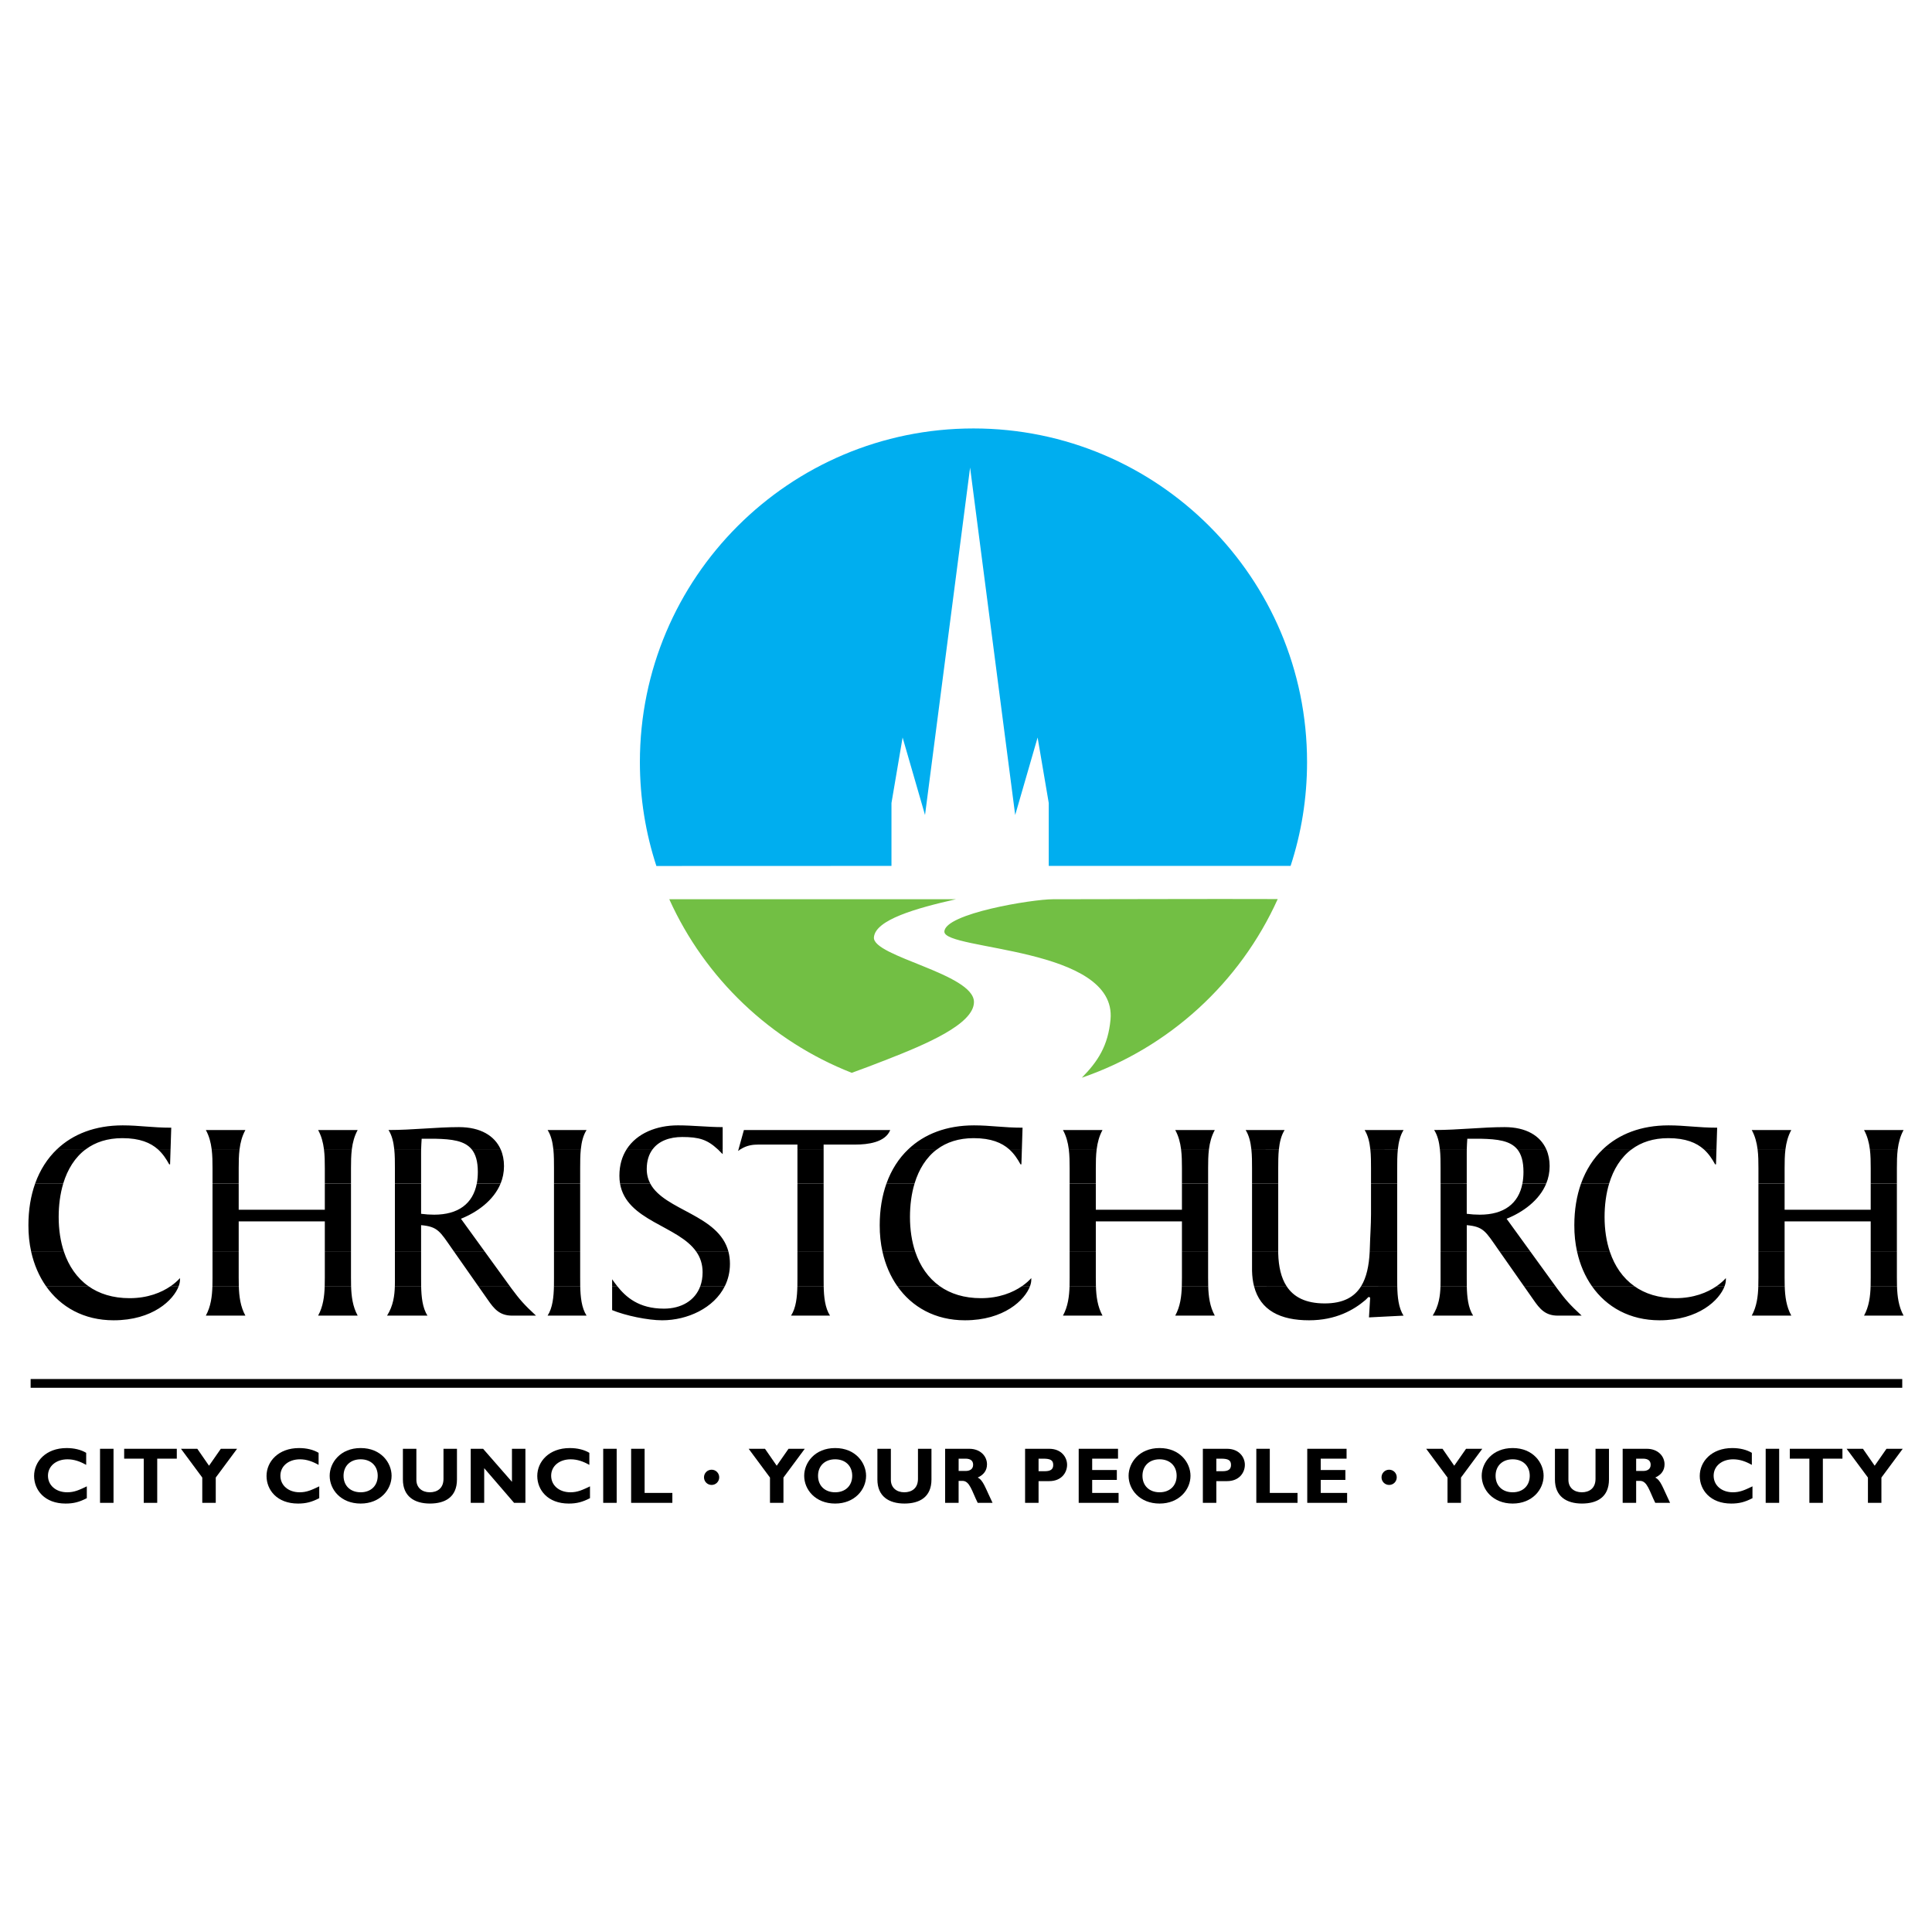 <?xml version="1.0" encoding="utf-8"?>
<!-- Generator: Adobe Illustrator 13.0.0, SVG Export Plug-In . SVG Version: 6.00 Build 14948)  -->
<!DOCTYPE svg PUBLIC "-//W3C//DTD SVG 1.0//EN" "http://www.w3.org/TR/2001/REC-SVG-20010904/DTD/svg10.dtd">
<svg version="1.0" id="Layer_1" xmlns="http://www.w3.org/2000/svg" xmlns:xlink="http://www.w3.org/1999/xlink" x="0px" y="0px"
	 width="192.756px" height="192.756px" viewBox="0 0 192.756 192.756" enable-background="new 0 0 192.756 192.756"
	 xml:space="preserve">
<g>
	<polygon fill-rule="evenodd" clip-rule="evenodd" fill="#FFFFFF" points="0,0 192.756,0 192.756,192.756 0,192.756 0,0 	"/>
	<path fill-rule="evenodd" clip-rule="evenodd" d="M8.663,148.293c-0.776,0.371-1.25,0.592-1.955,0.592
		c-1.122,0-1.922-0.686-1.922-1.652c0-0.955,0.808-1.637,1.954-1.637c0.666,0,1.266,0.221,1.859,0.555v-1.203
		c-0.529-0.316-1.202-0.475-1.954-0.475c-2.064,0-3.243,1.344-3.243,2.785c0,1.391,1.045,2.752,3.141,2.752
		c0.798,0,1.368-0.15,2.119-0.537V148.293L8.663,148.293z"/>
	<polygon fill-rule="evenodd" clip-rule="evenodd" points="9.98,149.939 11.326,149.939 11.326,144.545 9.98,144.545 9.98,149.939 	
		"/>
	<polygon fill-rule="evenodd" clip-rule="evenodd" points="17.639,144.545 12.388,144.545 12.388,145.531 14.341,145.531 
		14.341,149.939 15.686,149.939 15.686,145.531 17.639,145.531 17.639,144.545 	"/>
	<polygon fill-rule="evenodd" clip-rule="evenodd" points="20.181,149.939 21.526,149.939 21.526,147.416 23.654,144.545 
		22.032,144.545 20.854,146.236 19.684,144.545 18.055,144.545 20.181,147.416 20.181,149.939 	"/>
	<path fill-rule="evenodd" clip-rule="evenodd" d="M31.851,148.293c-0.776,0.371-1.249,0.592-1.954,0.592
		c-1.123,0-1.922-0.686-1.922-1.652c0-0.955,0.808-1.637,1.955-1.637c0.664,0,1.264,0.221,1.857,0.555v-1.203
		c-0.529-0.316-1.202-0.475-1.953-0.475c-2.063,0-3.242,1.344-3.242,2.785c0,1.391,1.044,2.752,3.14,2.752
		c0.798,0,1.368-0.15,2.119-0.537V148.293L31.851,148.293z"/>
	<path fill-rule="evenodd" clip-rule="evenodd" d="M39.069,147.24c0-1.297-1.052-2.768-3.085-2.768
		c-2.032,0-3.092,1.463-3.092,2.768c0,1.377,1.116,2.77,3.092,2.77C37.922,150.01,39.069,148.625,39.069,147.24L39.069,147.24z
		 M37.685,147.24c0,0.99-0.68,1.645-1.701,1.645c-1.027,0-1.708-0.654-1.708-1.645c0-0.988,0.681-1.645,1.708-1.645
		C37.004,145.596,37.685,146.252,37.685,147.24L37.685,147.24z"/>
	<path fill-rule="evenodd" clip-rule="evenodd" d="M44.247,144.545v3.004c0,0.967-0.656,1.336-1.369,1.336
		c-0.774,0-1.336-0.465-1.336-1.24v-3.1h-1.345v3.068c0,1.668,1.131,2.396,2.698,2.396c1.479,0,2.696-0.617,2.696-2.404v-3.061
		H44.247L44.247,144.545z"/>
	<polygon fill-rule="evenodd" clip-rule="evenodd" points="52.421,144.545 51.078,144.545 51.078,147.842 48.198,144.545 
		46.964,144.545 46.964,149.939 48.309,149.939 48.309,146.48 51.29,149.939 52.421,149.939 52.421,144.545 	"/>
	<path fill-rule="evenodd" clip-rule="evenodd" d="M58.864,148.293c-0.774,0.371-1.25,0.592-1.953,0.592
		c-1.124,0-1.922-0.686-1.922-1.652c0-0.955,0.806-1.637,1.953-1.637c0.664,0,1.266,0.221,1.858,0.555v-1.203
		c-0.53-0.316-1.202-0.475-1.954-0.475c-2.063,0-3.242,1.344-3.242,2.785c0,1.391,1.043,2.752,3.14,2.752
		c0.797,0,1.367-0.15,2.119-0.537V148.293L58.864,148.293z"/>
	<polygon fill-rule="evenodd" clip-rule="evenodd" points="60.182,149.939 61.526,149.939 61.526,144.545 60.182,144.545 
		60.182,149.939 	"/>
	<polygon fill-rule="evenodd" clip-rule="evenodd" points="67.081,148.949 64.313,148.949 64.313,144.545 62.968,144.545 
		62.968,149.939 67.081,149.939 67.081,148.949 	"/>
	<path fill-rule="evenodd" clip-rule="evenodd" d="M70.998,146.633c-0.423,0-0.76,0.338-0.76,0.76s0.336,0.76,0.76,0.76
		c0.421,0,0.758-0.338,0.758-0.76S71.419,146.633,70.998,146.633L70.998,146.633z"/>
	<polygon fill-rule="evenodd" clip-rule="evenodd" points="76.821,149.939 78.165,149.939 78.165,147.416 80.293,144.545 
		78.671,144.545 77.493,146.236 76.323,144.545 74.694,144.545 76.821,147.416 76.821,149.939 	"/>
	<path fill-rule="evenodd" clip-rule="evenodd" d="M86.409,147.24c0-1.297-1.051-2.768-3.083-2.768s-3.092,1.463-3.092,2.768
		c0,1.377,1.115,2.77,3.092,2.77C85.262,150.01,86.409,148.625,86.409,147.24L86.409,147.24z M85.026,147.24
		c0,0.99-0.68,1.645-1.701,1.645c-1.028,0-1.709-0.654-1.709-1.645c0-0.988,0.681-1.645,1.709-1.645
		C84.346,145.596,85.026,146.252,85.026,147.24L85.026,147.24z"/>
	<path fill-rule="evenodd" clip-rule="evenodd" d="M91.586,144.545v3.004c0,0.967-0.656,1.336-1.368,1.336
		c-0.774,0-1.336-0.465-1.336-1.24v-3.1h-1.344v3.068c0,1.668,1.131,2.396,2.697,2.396c1.479,0,2.697-0.617,2.697-2.404v-3.061
		H91.586L91.586,144.545z"/>
	<path fill-rule="evenodd" clip-rule="evenodd" d="M94.296,144.545v5.395h1.345v-2.193h0.388c0.727,0,0.941,1.037,1.518,2.193h1.48
		c-0.76-1.582-0.927-2.248-1.48-2.523c0.618-0.285,0.926-0.729,0.926-1.322c0-0.807-0.657-1.549-1.763-1.549H94.296L94.296,144.545z
		 M95.642,145.531h0.68c0.507,0,0.768,0.207,0.768,0.609c0,0.459-0.364,0.617-0.735,0.617h-0.712V145.531L95.642,145.531z"/>
	<path fill-rule="evenodd" clip-rule="evenodd" d="M102.273,144.545v5.395h1.345v-2.168h1.066c1.242,0,1.78-0.871,1.78-1.631
		c0-0.734-0.554-1.596-1.788-1.596H102.273L102.273,144.545z M103.618,145.531h0.473c0.729,0,0.989,0.166,0.989,0.627
		c0,0.402-0.221,0.625-0.837,0.625h-0.625V145.531L103.618,145.531z"/>
	<polygon fill-rule="evenodd" clip-rule="evenodd" points="111.601,148.949 108.967,148.949 108.967,147.652 111.427,147.652 
		111.427,146.664 108.967,146.664 108.967,145.531 111.545,145.531 111.545,144.545 107.622,144.545 107.622,149.939 
		111.601,149.939 111.601,148.949 	"/>
	<path fill-rule="evenodd" clip-rule="evenodd" d="M118.776,147.24c0-1.297-1.051-2.768-3.083-2.768
		c-2.033,0-3.093,1.463-3.093,2.768c0,1.377,1.114,2.77,3.093,2.77C117.631,150.01,118.776,148.625,118.776,147.24L118.776,147.24z
		 M117.394,147.24c0,0.99-0.681,1.645-1.7,1.645c-1.028,0-1.71-0.654-1.71-1.645c0-0.988,0.682-1.645,1.71-1.645
		C116.713,145.596,117.394,146.252,117.394,147.24L117.394,147.24z"/>
	<path fill-rule="evenodd" clip-rule="evenodd" d="M120.009,144.545v5.395h1.345v-2.168h1.067c1.241,0,1.779-0.871,1.779-1.631
		c0-0.734-0.553-1.596-1.787-1.596H120.009L120.009,144.545z M121.354,145.531h0.475c0.727,0,0.988,0.166,0.988,0.627
		c0,0.402-0.222,0.625-0.839,0.625h-0.624V145.531L121.354,145.531z"/>
	<polygon fill-rule="evenodd" clip-rule="evenodd" points="129.455,148.949 126.688,148.949 126.688,144.545 125.343,144.545 
		125.343,149.939 129.455,149.939 129.455,148.949 	"/>
	<polygon fill-rule="evenodd" clip-rule="evenodd" points="134.402,148.949 131.77,148.949 131.77,147.652 134.229,147.652 
		134.229,146.664 131.77,146.664 131.77,145.531 134.348,145.531 134.348,144.545 130.425,144.545 130.425,149.939 134.402,149.939 
		134.402,148.949 	"/>
	<path fill-rule="evenodd" clip-rule="evenodd" d="M138.595,146.633c-0.422,0-0.76,0.338-0.76,0.76s0.338,0.76,0.76,0.76
		s0.759-0.338,0.759-0.76S139.017,146.633,138.595,146.633L138.595,146.633z"/>
	<polygon fill-rule="evenodd" clip-rule="evenodd" points="144.419,149.939 145.763,149.939 145.763,147.416 147.89,144.545 
		146.269,144.545 145.09,146.236 143.92,144.545 142.291,144.545 144.419,147.416 144.419,149.939 	"/>
	<path fill-rule="evenodd" clip-rule="evenodd" d="M154.006,147.24c0-1.297-1.052-2.768-3.084-2.768s-3.092,1.463-3.092,2.768
		c0,1.377,1.114,2.77,3.092,2.77C152.86,150.01,154.006,148.625,154.006,147.24L154.006,147.24z M152.623,147.24
		c0,0.99-0.681,1.645-1.701,1.645c-1.028,0-1.707-0.654-1.707-1.645c0-0.988,0.679-1.645,1.707-1.645
		C151.942,145.596,152.623,146.252,152.623,147.24L152.623,147.24z"/>
	<path fill-rule="evenodd" clip-rule="evenodd" d="M159.185,144.545v3.004c0,0.967-0.656,1.336-1.367,1.336
		c-0.776,0-1.337-0.465-1.337-1.24v-3.1h-1.345v3.068c0,1.668,1.13,2.396,2.696,2.396c1.479,0,2.696-0.617,2.696-2.404v-3.061
		H159.185L159.185,144.545z"/>
	<path fill-rule="evenodd" clip-rule="evenodd" d="M161.894,144.545v5.395h1.345v-2.193h0.388c0.729,0,0.941,1.037,1.519,2.193
		h1.479c-0.76-1.582-0.926-2.248-1.479-2.523c0.617-0.285,0.926-0.729,0.926-1.322c0-0.807-0.656-1.549-1.764-1.549H161.894
		L161.894,144.545z M163.238,145.531h0.681c0.507,0,0.767,0.207,0.767,0.609c0,0.459-0.363,0.617-0.735,0.617h-0.712V145.531
		L163.238,145.531z"/>
	<path fill-rule="evenodd" clip-rule="evenodd" d="M174.845,148.293c-0.774,0.371-1.25,0.592-1.953,0.592
		c-1.123,0-1.922-0.686-1.922-1.652c0-0.955,0.806-1.637,1.953-1.637c0.664,0,1.266,0.221,1.859,0.555v-1.203
		c-0.531-0.316-1.203-0.475-1.954-0.475c-2.064,0-3.243,1.344-3.243,2.785c0,1.391,1.045,2.752,3.14,2.752
		c0.8,0,1.368-0.15,2.12-0.537V148.293L174.845,148.293z"/>
	<polygon fill-rule="evenodd" clip-rule="evenodd" points="176.163,149.939 177.508,149.939 177.508,144.545 176.163,144.545 
		176.163,149.939 	"/>
	<polygon fill-rule="evenodd" clip-rule="evenodd" points="183.82,144.545 178.569,144.545 178.569,145.531 180.522,145.531 
		180.522,149.939 181.867,149.939 181.867,145.531 183.82,145.531 183.82,144.545 	"/>
	<polygon fill-rule="evenodd" clip-rule="evenodd" points="186.364,149.939 187.709,149.939 187.709,147.416 189.837,144.545 
		188.215,144.545 187.037,146.236 185.866,144.545 184.236,144.545 186.364,147.416 186.364,149.939 	"/>
	<polygon fill-rule="evenodd" clip-rule="evenodd" points="3.056,137.586 189.788,137.586 189.788,138.459 3.056,138.459 
		3.056,137.586 	"/>
	<path fill-rule="evenodd" clip-rule="evenodd" d="M4.583,128.312c1.463,2.096,3.789,3.414,6.755,3.414
		c3.895,0,5.985-2.02,6.494-3.414h-0.792c-0.944,0.656-2.316,1.207-4.107,1.207c-1.675,0-3.047-0.438-4.125-1.205L4.583,128.312
		L4.583,128.312z M21.193,128.312c-0.031,1.025-0.158,2.041-0.657,2.949h3.947c-0.501-0.908-0.626-1.924-0.657-2.949H21.193
		L21.193,128.312z M32.396,128.312c-0.031,1.025-0.157,2.041-0.658,2.949h3.948c-0.5-0.908-0.626-1.924-0.658-2.949H32.396
		L32.396,128.312z M42.018,128.312c0.023,1.072,0.129,2.174,0.633,2.949h-4.035c0.617-0.977,0.75-1.988,0.778-2.949H42.018
		L42.018,128.312z M50.858,128.312l0.181,0.25c0.842,1.133,1.248,1.596,2.438,2.699h-2.38c-1.248,0-1.799-0.668-2.438-1.596
		l-0.949-1.354H50.858L50.858,128.312z M55.266,128.312c-0.023,1.072-0.129,2.174-0.633,2.949h3.89
		c-0.503-0.775-0.61-1.877-0.633-2.947L55.266,128.312L55.266,128.312z M61.072,128.312v2.398c1.334,0.551,3.569,1.016,4.992,1.016
		c2.507,0,5.169-1.209,6.256-3.414h-2.448c-0.525,1.457-1.911,2.252-3.635,2.252c-2.509,0-3.797-1.16-4.661-2.25L61.072,128.312
		L61.072,128.312z M79.554,128.312c-0.022,1.072-0.129,2.174-0.632,2.949h3.889c-0.502-0.775-0.61-1.877-0.633-2.947L79.554,128.312
		L79.554,128.312z M89.519,128.312c1.463,2.096,3.789,3.414,6.755,3.414c3.894,0,5.985-2.02,6.494-3.414h-0.793
		c-0.942,0.656-2.314,1.207-4.105,1.207c-1.675,0-3.048-0.438-4.125-1.205L89.519,128.312L89.519,128.312z M106.709,128.312
		c-0.032,1.025-0.158,2.041-0.658,2.949h3.947c-0.5-0.908-0.627-1.924-0.658-2.949H106.709L106.709,128.312z M117.911,128.312
		c-0.032,1.025-0.157,2.041-0.658,2.949h3.948c-0.5-0.908-0.627-1.924-0.658-2.949H117.911L117.911,128.312z M125.112,128.312
		c0.621,2.445,2.654,3.414,5.491,3.414c2.699,0,4.47-1.045,5.602-2.002c0.175-0.145,0.291-0.32,0.348-0.32
		c0.088,0,0.146,0.029,0.146,0.115l-0.116,1.918l3.453-0.176c-0.507-0.762-0.61-1.873-0.632-2.951l-3.596,0.002
		c-0.678,1.111-1.82,1.73-3.638,1.73c-1.878,0-3.101-0.619-3.816-1.732L125.112,128.312L125.112,128.312z M146.342,128.312
		c0.023,1.072,0.13,2.174,0.633,2.949h-4.034c0.616-0.977,0.75-1.988,0.777-2.949H146.342L146.342,128.312z M155.182,128.312
		l0.181,0.25c0.843,1.133,1.247,1.596,2.438,2.699h-2.38c-1.248,0-1.8-0.668-2.438-1.596l-0.949-1.354H155.182L155.182,128.312z
		 M158.819,128.312c1.464,2.096,3.789,3.414,6.756,3.414c3.894,0,5.984-2.02,6.493-3.414h-0.792
		c-0.942,0.656-2.314,1.207-4.105,1.207c-1.675,0-3.049-0.438-4.125-1.205L158.819,128.312L158.819,128.312z M175.428,128.312
		c-0.031,1.025-0.156,2.041-0.656,2.949h3.946c-0.499-0.908-0.626-1.924-0.657-2.949H175.428L175.428,128.312z M186.632,128.312
		c-0.031,1.025-0.158,2.041-0.657,2.949h3.946c-0.5-0.908-0.625-1.924-0.657-2.949H186.632L186.632,128.312z"/>
	<path fill-rule="evenodd" clip-rule="evenodd" d="M3.113,124.898c0.285,1.271,0.783,2.43,1.47,3.414H8.81
		c-1.14-0.811-1.947-1.992-2.428-3.414H3.113L3.113,124.898z M21.203,124.898v2.561c0,0.285-0.001,0.57-0.01,0.854h2.633
		c-0.01-0.283-0.011-0.568-0.011-0.854v-2.561H21.203L21.203,124.898z M32.407,124.898v2.561c0,0.285-0.002,0.57-0.011,0.854h2.632
		c-0.008-0.283-0.009-0.568-0.009-0.854v-2.561H32.407L32.407,124.898z M42.013,124.898v2.561c0,0.279,0,0.566,0.005,0.855
		l-2.624-0.002c0.011-0.35,0.006-0.693,0.006-1.027v-2.387H42.013L42.013,124.898z M48.382,124.898l2.476,3.414H47.71l-2.393-3.414
		H48.382L48.382,124.898z M55.271,124.898v2.561c0,0.279,0,0.566-0.005,0.855l2.624-0.002c-0.006-0.287-0.006-0.574-0.006-0.854
		v-2.561H55.271L55.271,124.898z M69.481,124.898c0.386,0.562,0.617,1.225,0.617,2.039c0,0.508-0.079,0.967-0.225,1.375h2.448
		c0.322-0.654,0.506-1.395,0.506-2.217c0-0.434-0.052-0.83-0.145-1.193L69.481,124.898L69.481,124.898z M79.561,124.898v2.561
		c0,0.279,0,0.566-0.006,0.855l2.624-0.002c-0.005-0.287-0.005-0.574-0.005-0.854v-2.561H79.561L79.561,124.898z M88.049,124.898
		c0.283,1.271,0.781,2.43,1.47,3.414h4.227c-1.142-0.811-1.949-1.992-2.428-3.414H88.049L88.049,124.898z M106.718,124.898v2.561
		c0,0.285-0.001,0.57-0.009,0.854h2.631c-0.009-0.283-0.01-0.568-0.01-0.854v-2.561H106.718L106.718,124.898z M117.922,124.898
		v2.561c0,0.285-0.001,0.57-0.011,0.854h2.632c-0.008-0.283-0.009-0.568-0.009-0.854v-2.561H117.922L117.922,124.898z
		 M124.916,124.898v1.895c0.014,0.561,0.08,1.066,0.196,1.521l3.242-0.002c-0.536-0.832-0.79-1.936-0.826-3.262v-0.152H124.916
		L124.916,124.898z M136.654,124.898c-0.071,1.396-0.32,2.555-0.846,3.414h3.596c-0.006-0.281-0.006-0.557-0.006-0.824v-2.59
		H136.654L136.654,124.898z M146.337,124.898v2.561c0,0.279,0,0.566,0.005,0.855l-2.624-0.002c0.011-0.35,0.007-0.693,0.007-1.027
		v-2.387H146.337L146.337,124.898z M152.706,124.898l2.476,3.414h-3.147l-2.393-3.414H152.706L152.706,124.898z M157.35,124.898
		c0.283,1.271,0.781,2.43,1.47,3.414h4.227c-1.142-0.811-1.947-1.992-2.427-3.414H157.35L157.35,124.898z M175.438,124.898v2.561
		c0,0.285-0.001,0.57-0.011,0.854h2.633c-0.008-0.283-0.01-0.568-0.01-0.854v-2.561H175.438L175.438,124.898z M186.641,124.898
		v2.561c0,0.285-0.001,0.57-0.009,0.854h2.632c-0.01-0.283-0.011-0.568-0.011-0.854v-2.561H186.641L186.641,124.898z
		 M17.833,128.312c0.083-0.227,0.124-0.438,0.124-0.621v-0.174c-0.239,0.262-0.544,0.537-0.916,0.795H17.833L17.833,128.312z
		 M61.577,128.312c-0.186-0.232-0.352-0.463-0.505-0.678v0.678H61.577L61.577,128.312z M102.769,128.312
		c0.081-0.227,0.122-0.438,0.122-0.621v-0.174c-0.237,0.262-0.543,0.537-0.915,0.795H102.769L102.769,128.312z M172.068,128.312
		c0.082-0.227,0.123-0.438,0.123-0.621v-0.174c-0.237,0.262-0.543,0.537-0.915,0.795H172.068L172.068,128.312z"/>
	<path fill-rule="evenodd" clip-rule="evenodd" d="M3.51,118.072c-0.443,1.238-0.675,2.635-0.675,4.162
		c-0.004,0.928,0.09,1.82,0.279,2.662l3.269,0.002c-0.353-1.049-0.529-2.225-0.529-3.477c0-1.174,0.146-2.316,0.46-3.35H3.51
		L3.51,118.072z M21.203,118.072v6.826h2.612v-3.041h8.592v3.041h2.612v-6.826h-2.612v2.623h-8.592v-2.623H21.203L21.203,118.072z
		 M42.013,118.072v3.029c0.435,0.059,0.87,0.088,1.305,0.088c2.396,0,3.867-1.092,4.253-3.117h2.377
		c-0.696,1.709-2.361,2.881-3.959,3.523l2.394,3.303h-3.065l-0.199-0.283c-1.22-1.742-1.423-2.234-3.106-2.381v2.664H39.4v-6.826
		H42.013L42.013,118.072z M55.271,124.898h2.612v-6.826h-2.612V124.898L55.271,124.898z M61.859,118.072
		c0.626,3.75,5.816,4.195,7.622,6.826h3.202c-0.955-3.719-6.382-4.105-7.812-6.824L61.859,118.072L61.859,118.072z M79.561,124.898
		h2.612v-6.826h-2.612V124.898L79.561,124.898z M88.444,118.072c-0.443,1.238-0.674,2.635-0.674,4.162
		c-0.005,0.928,0.09,1.82,0.278,2.662l3.269,0.002c-0.353-1.049-0.529-2.225-0.529-3.477c0-1.174,0.146-2.316,0.46-3.35H88.444
		L88.444,118.072z M106.718,118.072v6.826h2.612v-3.041h8.592v3.041h2.612v-6.826h-2.612v2.623h-8.592v-2.623H106.718
		L106.718,118.072z M124.916,124.898h2.612v-6.826h-2.612V124.898L124.916,124.898z M136.786,118.072v3.061
		c0,1.102-0.087,2.234-0.115,3.338c-0.005,0.145-0.01,0.287-0.017,0.428h2.744v-6.826H136.786L136.786,118.072z M146.337,118.072
		v3.029c0.435,0.059,0.87,0.088,1.305,0.088c2.396,0,3.867-1.092,4.252-3.117h2.379c-0.696,1.709-2.361,2.881-3.96,3.523
		l2.394,3.303h-3.064l-0.199-0.283c-1.22-1.742-1.423-2.234-3.105-2.381v2.664h-2.612v-6.826H146.337L146.337,118.072z
		 M157.745,118.072c-0.442,1.238-0.674,2.635-0.674,4.162c-0.006,0.928,0.09,1.82,0.278,2.662l3.27,0.002
		c-0.354-1.049-0.53-2.225-0.53-3.477c0-1.174,0.146-2.316,0.46-3.35H157.745L157.745,118.072z M175.438,118.072v6.826h2.612v-3.041
		h8.59v3.041h2.612v-6.826h-2.612v2.623h-8.59v-2.623H175.438L175.438,118.072z"/>
	<path fill-rule="evenodd" clip-rule="evenodd" d="M5.689,114.658c-0.961,0.914-1.697,2.068-2.18,3.416l2.803-0.002
		c0.426-1.402,1.16-2.605,2.256-3.418L5.689,114.658L5.689,114.658z M15.739,114.658c0.514,0.451,0.854,0.99,1.143,1.51h0.087
		l0.048-1.51H15.739L15.739,114.658z M21.117,114.658c0.079,0.619,0.086,1.258,0.086,1.887v1.527h2.612v-1.527
		c0-0.629,0.007-1.268,0.086-1.887H21.117L21.117,114.658z M32.321,114.658c0.079,0.619,0.086,1.258,0.086,1.887v1.527h2.612v-1.527
		c0-0.629,0.007-1.268,0.084-1.887H32.321L32.321,114.658z M42.017,114.658c-0.003,0.117-0.004,0.234-0.004,0.348v3.066H39.4v-1.527
		c0-0.609,0-1.262-0.065-1.887H42.017L42.017,114.658z M49.946,114.658c0.225,0.5,0.338,1.068,0.338,1.684
		c0,0.627-0.121,1.205-0.335,1.73h-2.377c0.067-0.355,0.101-0.738,0.101-1.148c0-1.059-0.218-1.775-0.622-2.266H49.946
		L49.946,114.658z M55.208,114.658c0.064,0.625,0.064,1.277,0.064,1.887v1.527h2.612v-1.527c0-0.609,0-1.262,0.065-1.887H55.208
		L55.208,114.658z M62.522,114.658c-0.459,0.715-0.724,1.596-0.724,2.641c0,0.273,0.02,0.531,0.061,0.773h3.012
		c-0.22-0.416-0.345-0.891-0.345-1.439c0-0.822,0.214-1.479,0.592-1.977L62.522,114.658L62.522,114.658z M71.604,114.658
		c0.16,0.148,0.323,0.312,0.498,0.492v-0.492H71.604L71.604,114.658z M73.688,114.658l-0.048,0.174
		c0.085-0.064,0.169-0.123,0.252-0.174H73.688L73.688,114.658z M79.561,118.072h2.612v-3.414h-2.612V118.072L79.561,118.072z
		 M90.625,114.658c-0.963,0.914-1.698,2.068-2.181,3.416l2.804-0.002c0.424-1.402,1.158-2.605,2.254-3.418L90.625,114.658
		L90.625,114.658z M100.675,114.658c0.513,0.451,0.854,0.99,1.143,1.51h0.087l0.049-1.51H100.675L100.675,114.658z M106.633,114.658
		c0.078,0.619,0.085,1.258,0.085,1.887v1.527h2.612v-1.527c0-0.629,0.007-1.268,0.086-1.887H106.633L106.633,114.658z
		 M117.836,114.658c0.078,0.619,0.086,1.258,0.086,1.887v1.527h2.612v-1.527c0-0.629,0.006-1.268,0.084-1.887H117.836
		L117.836,114.658z M124.848,114.658c0.068,0.637,0.068,1.299,0.068,1.916v1.498h2.612v-1.498c0-0.617,0-1.279,0.066-1.914
		L124.848,114.658L124.848,114.658z M136.718,114.658c0.068,0.637,0.068,1.299,0.068,1.916v1.498h2.612v-1.498
		c0-0.617,0-1.279,0.066-1.914L136.718,114.658L136.718,114.658z M146.341,114.658c-0.003,0.117-0.004,0.234-0.004,0.348v3.066
		h-2.612v-1.527c0-0.609,0-1.262-0.065-1.887H146.341L146.341,114.658z M154.27,114.658c0.225,0.5,0.338,1.068,0.338,1.684
		c0,0.627-0.121,1.205-0.335,1.73h-2.379c0.068-0.355,0.103-0.738,0.103-1.148c0-1.059-0.219-1.775-0.622-2.266H154.27
		L154.27,114.658z M159.926,114.658c-0.962,0.914-1.697,2.068-2.181,3.416l2.804-0.002c0.426-1.402,1.158-2.605,2.256-3.418
		L159.926,114.658L159.926,114.658z M169.975,114.658c0.514,0.451,0.854,0.99,1.144,1.51h0.087l0.048-1.51H169.975L169.975,114.658z
		 M175.354,114.658c0.079,0.619,0.085,1.258,0.085,1.887v1.527h2.612v-1.527c0-0.629,0.007-1.268,0.085-1.887H175.354
		L175.354,114.658z M186.557,114.658c0.078,0.619,0.084,1.258,0.084,1.887v1.527h2.612v-1.527c0-0.629,0.007-1.268,0.086-1.887
		H186.557L186.557,114.658z"/>
	<path fill-rule="evenodd" clip-rule="evenodd" d="M8.569,114.658c0.937-0.695,2.139-1.104,3.642-1.104
		c1.746,0,2.809,0.467,3.529,1.102l1.278,0.002l0.068-2.148c-1.943,0-3.163-0.232-4.846-0.232c-2.733,0-4.954,0.863-6.55,2.381
		H8.569L8.569,114.658z M23.901,114.658c0.084-0.668,0.251-1.314,0.583-1.916h-3.947c0.33,0.602,0.497,1.248,0.581,1.916H23.901
		L23.901,114.658z M35.103,114.658c0.084-0.668,0.252-1.314,0.583-1.916h-3.948c0.332,0.602,0.498,1.248,0.583,1.916H35.103
		L35.103,114.658z M39.335,114.658c-0.074-0.715-0.233-1.389-0.573-1.916c2.438,0,4.759-0.289,7.023-0.289
		c2.156,0,3.557,0.861,4.161,2.205H47.05c-0.705-0.854-1.972-1.008-3.614-1.045H42.07c-0.021,0.328-0.043,0.689-0.053,1.047
		L39.335,114.658L39.335,114.658z M57.949,114.658c0.074-0.715,0.233-1.389,0.574-1.916h-3.89c0.341,0.527,0.499,1.201,0.574,1.916
		H57.949L57.949,114.658z M65.118,114.658c0.621-0.824,1.683-1.219,2.949-1.219c1.686,0,2.499,0.262,3.537,1.221l0.498-0.002v-2.205
		c-1.481,0-2.961-0.176-4.469-0.176c-2.123,0-4.09,0.787-5.11,2.379L65.118,114.658L65.118,114.658z M73.892,114.658
		c0.63-0.396,1.22-0.465,1.809-0.465h3.859v0.465h2.612v-0.465h3.193c1.189,0,2.959-0.203,3.454-1.451h-14.6l-0.532,1.916H73.892
		L73.892,114.658z M93.503,114.658c0.937-0.695,2.14-1.104,3.642-1.104c1.746,0,2.809,0.467,3.53,1.102l1.278,0.002l0.067-2.148
		c-1.944,0-3.163-0.232-4.847-0.232c-2.732,0-4.953,0.863-6.548,2.381H93.503L93.503,114.658z M109.416,114.658
		c0.085-0.668,0.251-1.314,0.582-1.916h-3.947c0.331,0.602,0.498,1.248,0.582,1.916H109.416L109.416,114.658z M120.618,114.658
		c0.085-0.668,0.252-1.314,0.583-1.916h-3.948c0.332,0.602,0.498,1.248,0.583,1.916H120.618L120.618,114.658z M127.595,114.658
		c0.075-0.705,0.234-1.381,0.571-1.916h-3.889c0.337,0.535,0.495,1.211,0.57,1.918L127.595,114.658L127.595,114.658z
		 M139.465,114.658c0.075-0.705,0.234-1.381,0.571-1.916h-3.888c0.336,0.535,0.494,1.211,0.569,1.918L139.465,114.658
		L139.465,114.658z M143.659,114.658c-0.073-0.715-0.233-1.389-0.572-1.916c2.438,0,4.759-0.289,7.022-0.289
		c2.155,0,3.558,0.861,4.16,2.205h-2.896c-0.706-0.854-1.973-1.008-3.616-1.045h-1.364c-0.021,0.328-0.043,0.689-0.053,1.047
		L143.659,114.658L143.659,114.658z M162.805,114.658c0.938-0.695,2.139-1.104,3.641-1.104c1.746,0,2.809,0.467,3.529,1.102
		l1.278,0.002l0.068-2.148c-1.945,0-3.163-0.232-4.848-0.232c-2.731,0-4.952,0.863-6.548,2.381H162.805L162.805,114.658z
		 M178.136,114.658c0.085-0.668,0.252-1.314,0.582-1.916h-3.946c0.331,0.602,0.497,1.248,0.582,1.916H178.136L178.136,114.658z
		 M189.339,114.658c0.085-0.668,0.253-1.314,0.582-1.916h-3.946c0.33,0.602,0.497,1.248,0.582,1.916H189.339L189.339,114.658z"/>
	<path fill-rule="evenodd" clip-rule="evenodd" fill="#FFFFFF" d="M97.123,109.318c-4.283,0-8.379-0.809-12.141-2.283
		c1.087-0.389,2.238-0.83,3.529-1.334c3.804-1.488,8.662-3.516,8.662-5.729c0-2.824-10.126-4.529-9.981-6.451
		c0.132-1.757,4.226-2.911,8.187-3.806H66.773c-0.485-1.076-0.916-2.184-1.288-3.317l23.455-0.008v-6.274l1.111-6.538l2.237,7.735
		l4.498-34.665l4.498,34.665l2.237-7.735l1.111,6.538v6.274h24.129c-0.37,1.131-0.8,2.235-1.284,3.309
		c-7.109-0.026-16.528,0.019-22.447,0.019c-2.035,0-10.765,1.42-10.81,3.228c-0.048,1.888,17.244,1.485,16.576,8.77
		c-0.239,2.604-1.249,4.172-2.863,5.807C104.544,108.689,100.908,109.318,97.123,109.318L97.123,109.318z"/>
	<path fill-rule="evenodd" clip-rule="evenodd" fill="#00AEEF" d="M104.634,86.391v-6.274l-1.111-6.538l-2.237,7.735L96.787,46.65
		L92.29,81.314l-2.237-7.735l-1.111,6.538v6.274l-23.455,0.008c-1.067-3.263-1.645-6.748-1.645-10.366
		c0-18.385,14.899-33.287,33.282-33.287c18.382,0,33.281,14.902,33.281,33.287c0,3.616-0.575,7.098-1.642,10.358H104.634
		L104.634,86.391z"/>
	<path fill-rule="evenodd" clip-rule="evenodd" fill="#72BF44" d="M105.031,89.719c5.919,0,15.338-0.045,22.447-0.019
		c-3.753,8.327-10.832,14.833-19.544,17.823c1.614-1.635,2.624-3.203,2.863-5.807c0.668-7.285-16.624-6.881-16.576-8.77
		C94.267,91.139,102.996,89.719,105.031,89.719L105.031,89.719z M95.378,89.716c-3.961,0.895-8.054,2.049-8.187,3.806
		c-0.145,1.921,9.981,3.626,9.981,6.451c0,2.213-4.858,4.24-8.662,5.729c-1.291,0.504-2.442,0.945-3.529,1.334
		c-8.094-3.172-14.645-9.426-18.208-17.319H95.378L95.378,89.716z"/>
</g>
</svg>
